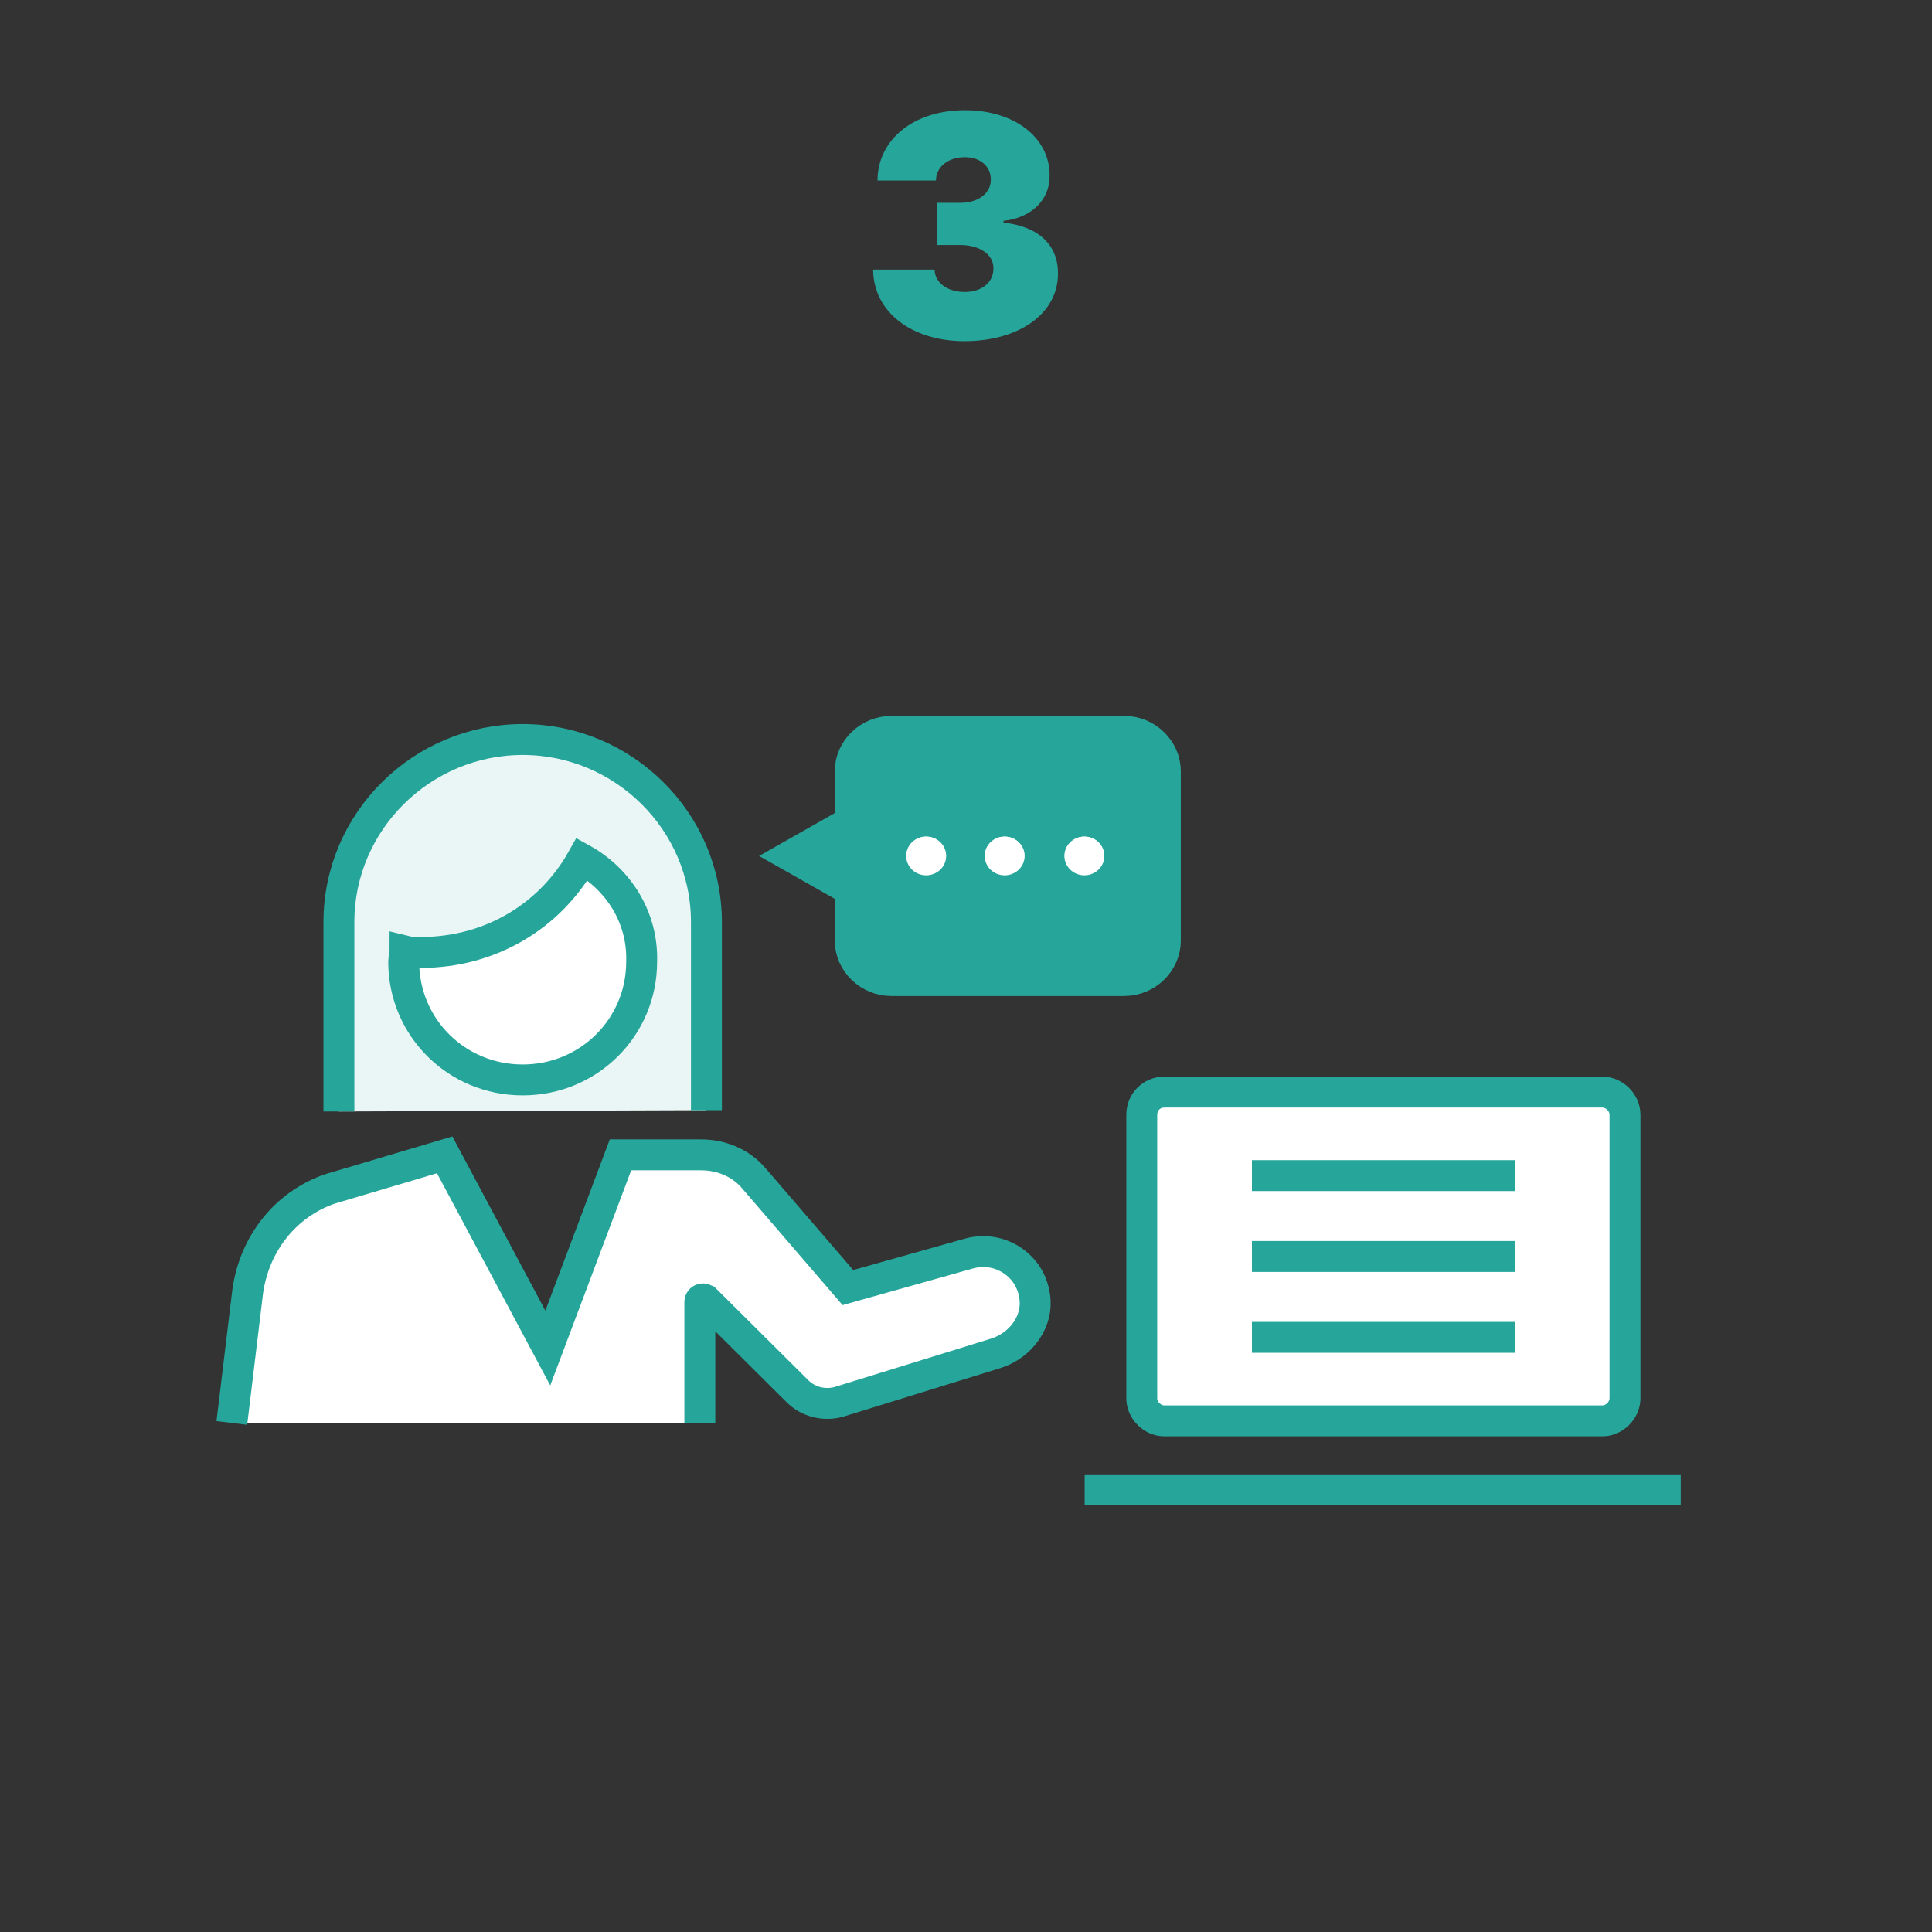 <svg width="200" height="200" viewBox="0 0 200 200" fill="none" xmlns="http://www.w3.org/2000/svg">
<rect x="0" y="0" width="200" height="200" fill="#333333" stroke="none"/>
<path d="M165.882 147.09H120.532C119.295 147.09 118.195 145.992 118.195 144.757V115.386C118.195 114.151 119.157 113.053 120.532 113.053H165.882C167.119 113.053 168.218 114.151 168.218 115.386V144.757C168.218 145.992 167.119 147.09 165.882 147.09Z" fill="white"/>
<path d="M165.882 147.09H120.532C119.295 147.09 118.195 145.992 118.195 144.757V115.386C118.195 114.151 119.157 113.053 120.532 113.053H165.882C167.119 113.053 168.218 114.151 168.218 115.386V144.757C168.218 145.992 167.119 147.09 165.882 147.09Z" fill="url(#paint0_linear)"/>
<path d="M165.882 147.09H120.532C119.295 147.09 118.195 145.992 118.195 144.757V115.386C118.195 114.151 119.157 113.053 120.532 113.053H165.882C167.119 113.053 168.218 114.151 168.218 115.386V144.757C168.218 145.992 167.119 147.09 165.882 147.09Z" stroke="#26A69A" stroke-width="3.2" stroke-miterlimit="10"/>
<path d="M112.285 154.227H173.989" stroke="#26A69A" stroke-width="3.2" stroke-miterlimit="10"/>
<path d="M129.6 121.699H156.81" stroke="#26A69A" stroke-width="3.2" stroke-miterlimit="10"/>
<path d="M129.6 130.07H156.81" stroke="#26A69A" stroke-width="3.2" stroke-miterlimit="10"/>
<path d="M129.6 138.443H156.81" stroke="#26A69A" stroke-width="3.2" stroke-miterlimit="10"/>
<path d="M35.084 115.06V95.467C35.084 84.99 43.706 76.555 54.106 76.555C64.507 76.555 73.129 84.99 73.129 95.467V114.924" fill="#E9F6F5"/>
<path d="M35.084 115.06V95.467C35.084 84.99 43.706 76.555 54.106 76.555C64.507 76.555 73.129 84.99 73.129 95.467V114.924" stroke="#26A69A" stroke-width="3.2" stroke-miterlimit="10"/>
<path d="M60.266 88.936C56.982 94.786 50.823 98.596 43.57 98.596C43.023 98.596 42.475 98.596 41.928 98.46C41.928 98.868 41.791 99.14 41.791 99.548C41.791 106.351 47.265 111.794 54.108 111.794C60.95 111.794 66.424 106.351 66.424 99.548C66.561 94.922 63.961 90.976 60.266 88.936Z" fill="white"/>
<path d="M60.266 88.936C56.982 94.786 50.823 98.596 43.57 98.596C43.023 98.596 42.475 98.596 41.928 98.46C41.928 98.868 41.791 99.14 41.791 99.548C41.791 106.351 47.265 111.794 54.108 111.794C60.95 111.794 66.424 106.351 66.424 99.548C66.561 94.922 63.961 90.976 60.266 88.936Z" fill="url(#paint1_linear)"/>
<path d="M60.266 88.936C56.982 94.786 50.823 98.596 43.57 98.596C43.023 98.596 42.475 98.596 41.928 98.46C41.928 98.868 41.791 99.14 41.791 99.548C41.791 106.351 47.265 111.794 54.108 111.794C60.95 111.794 66.424 106.351 66.424 99.548C66.561 94.922 63.961 90.976 60.266 88.936Z" stroke="#26A69A" stroke-width="3.2" stroke-miterlimit="10"/>
<path d="M72.446 147.305V134.788C72.446 134.515 72.719 134.379 72.993 134.515L82.573 144.04C83.667 145.128 85.31 145.536 86.815 145.128L103.1 140.094C105.701 139.278 107.616 136.692 107.069 133.971C106.522 130.842 103.374 128.937 100.363 129.753L87.773 133.291L78.056 121.998C76.688 120.365 74.635 119.549 72.582 119.549H64.234L56.708 139.55L46.033 119.549L34.127 123.086C29.474 124.719 26.326 128.801 25.642 133.699L24 147.305" fill="white"/>
<path d="M72.446 147.305V134.788C72.446 134.515 72.719 134.379 72.993 134.515L82.573 144.04C83.667 145.128 85.31 145.536 86.815 145.128L103.1 140.094C105.701 139.278 107.616 136.692 107.069 133.971C106.522 130.842 103.374 128.937 100.363 129.753L87.773 133.291L78.056 121.998C76.688 120.365 74.635 119.549 72.582 119.549H64.234L56.708 139.55L46.033 119.549L34.127 123.086C29.474 124.719 26.326 128.801 25.642 133.699L24 147.305" fill="url(#paint2_linear)"/>
<path d="M72.446 147.305V134.788C72.446 134.515 72.719 134.379 72.993 134.515L82.573 144.04C83.667 145.128 85.31 145.536 86.815 145.128L103.1 140.094C105.701 139.278 107.616 136.692 107.069 133.971C106.522 130.842 103.374 128.937 100.363 129.753L87.773 133.291L78.056 121.998C76.688 120.365 74.635 119.549 72.582 119.549H64.234L56.708 139.55L46.033 119.549L34.127 123.086C29.474 124.719 26.326 128.801 25.642 133.699L24 147.305" stroke="#26A69A" stroke-width="3.2" stroke-miterlimit="10"/>
<path d="M88.014 79.843V85.103L81.824 88.609L88.014 92.115V97.375C88.014 99.629 89.948 101.507 92.269 101.507H116.383C118.704 101.507 120.638 99.629 120.638 97.375V79.843C120.638 77.589 118.704 75.711 116.383 75.711H92.269C89.948 75.711 88.014 77.589 88.014 79.843Z" fill="#26A69A" stroke="#26A69A" stroke-width="3.2" stroke-miterlimit="10"/>
<path fill-rule="evenodd" clip-rule="evenodd" d="M104.002 90.613C105.141 90.613 106.065 89.716 106.065 88.609C106.065 87.502 105.141 86.606 104.002 86.606C102.862 86.606 101.939 87.502 101.939 88.609C101.939 89.716 102.862 90.613 104.002 90.613ZM95.878 90.613C97.017 90.613 97.941 89.716 97.941 88.609C97.941 87.503 97.017 86.606 95.878 86.606C94.738 86.606 93.814 87.503 93.814 88.609C93.814 89.716 94.738 90.613 95.878 90.613ZM114.319 88.609C114.319 89.716 113.396 90.613 112.256 90.613C111.117 90.613 110.193 89.716 110.193 88.609C110.193 87.502 111.117 86.606 112.256 86.606C113.396 86.606 114.319 87.502 114.319 88.609Z" fill="white"/>
<path fill-rule="evenodd" clip-rule="evenodd" d="M104.002 90.613C105.141 90.613 106.065 89.716 106.065 88.609C106.065 87.502 105.141 86.606 104.002 86.606C102.862 86.606 101.939 87.502 101.939 88.609C101.939 89.716 102.862 90.613 104.002 90.613ZM95.878 90.613C97.017 90.613 97.941 89.716 97.941 88.609C97.941 87.503 97.017 86.606 95.878 86.606C94.738 86.606 93.814 87.503 93.814 88.609C93.814 89.716 94.738 90.613 95.878 90.613ZM114.319 88.609C114.319 89.716 113.396 90.613 112.256 90.613C111.117 90.613 110.193 89.716 110.193 88.609C110.193 87.502 111.117 86.606 112.256 86.606C113.396 86.606 114.319 87.502 114.319 88.609Z" fill="url(#paint3_linear)"/>
<path d="M99.839 35.317C105.532 35.317 109.544 32.42 109.521 28.317C109.544 25.465 107.635 23.454 103.885 23.045V22.863C106.657 22.567 108.68 20.783 108.657 18.181C108.68 14.261 105.044 11.408 99.885 11.408C94.612 11.408 90.862 14.42 90.839 18.681H96.885C96.907 17.272 98.146 16.272 99.885 16.272C101.476 16.272 102.589 17.238 102.567 18.59C102.589 19.999 101.271 20.999 99.385 20.999H97.021V25.363H99.385C101.43 25.363 102.862 26.363 102.839 27.772C102.862 29.215 101.635 30.226 99.885 30.226C98.067 30.226 96.771 29.261 96.748 27.908H90.385C90.407 32.249 94.328 35.317 99.839 35.317Z" fill="#26A69A"/>
<defs>
<linearGradient id="paint0_linear" x1="143.207" y1="113.053" x2="143.207" y2="147.09" gradientUnits="userSpaceOnUse">
<stop stop-color="white"/>
<stop offset="1" stop-color="white" stop-opacity="0"/>
</linearGradient>
<linearGradient id="paint1_linear" x1="54.11" y1="88.936" x2="54.11" y2="111.794" gradientUnits="userSpaceOnUse">
<stop stop-color="white"/>
<stop offset="1" stop-color="white" stop-opacity="0"/>
</linearGradient>
<linearGradient id="paint2_linear" x1="65.582" y1="119.549" x2="65.582" y2="147.305" gradientUnits="userSpaceOnUse">
<stop stop-color="white"/>
<stop offset="1" stop-color="white" stop-opacity="0"/>
</linearGradient>
<linearGradient id="paint3_linear" x1="104.067" y1="86.606" x2="104.067" y2="90.613" gradientUnits="userSpaceOnUse">
<stop stop-color="white"/>
<stop offset="1" stop-color="white" stop-opacity="0"/>
</linearGradient>
</defs>
</svg>
